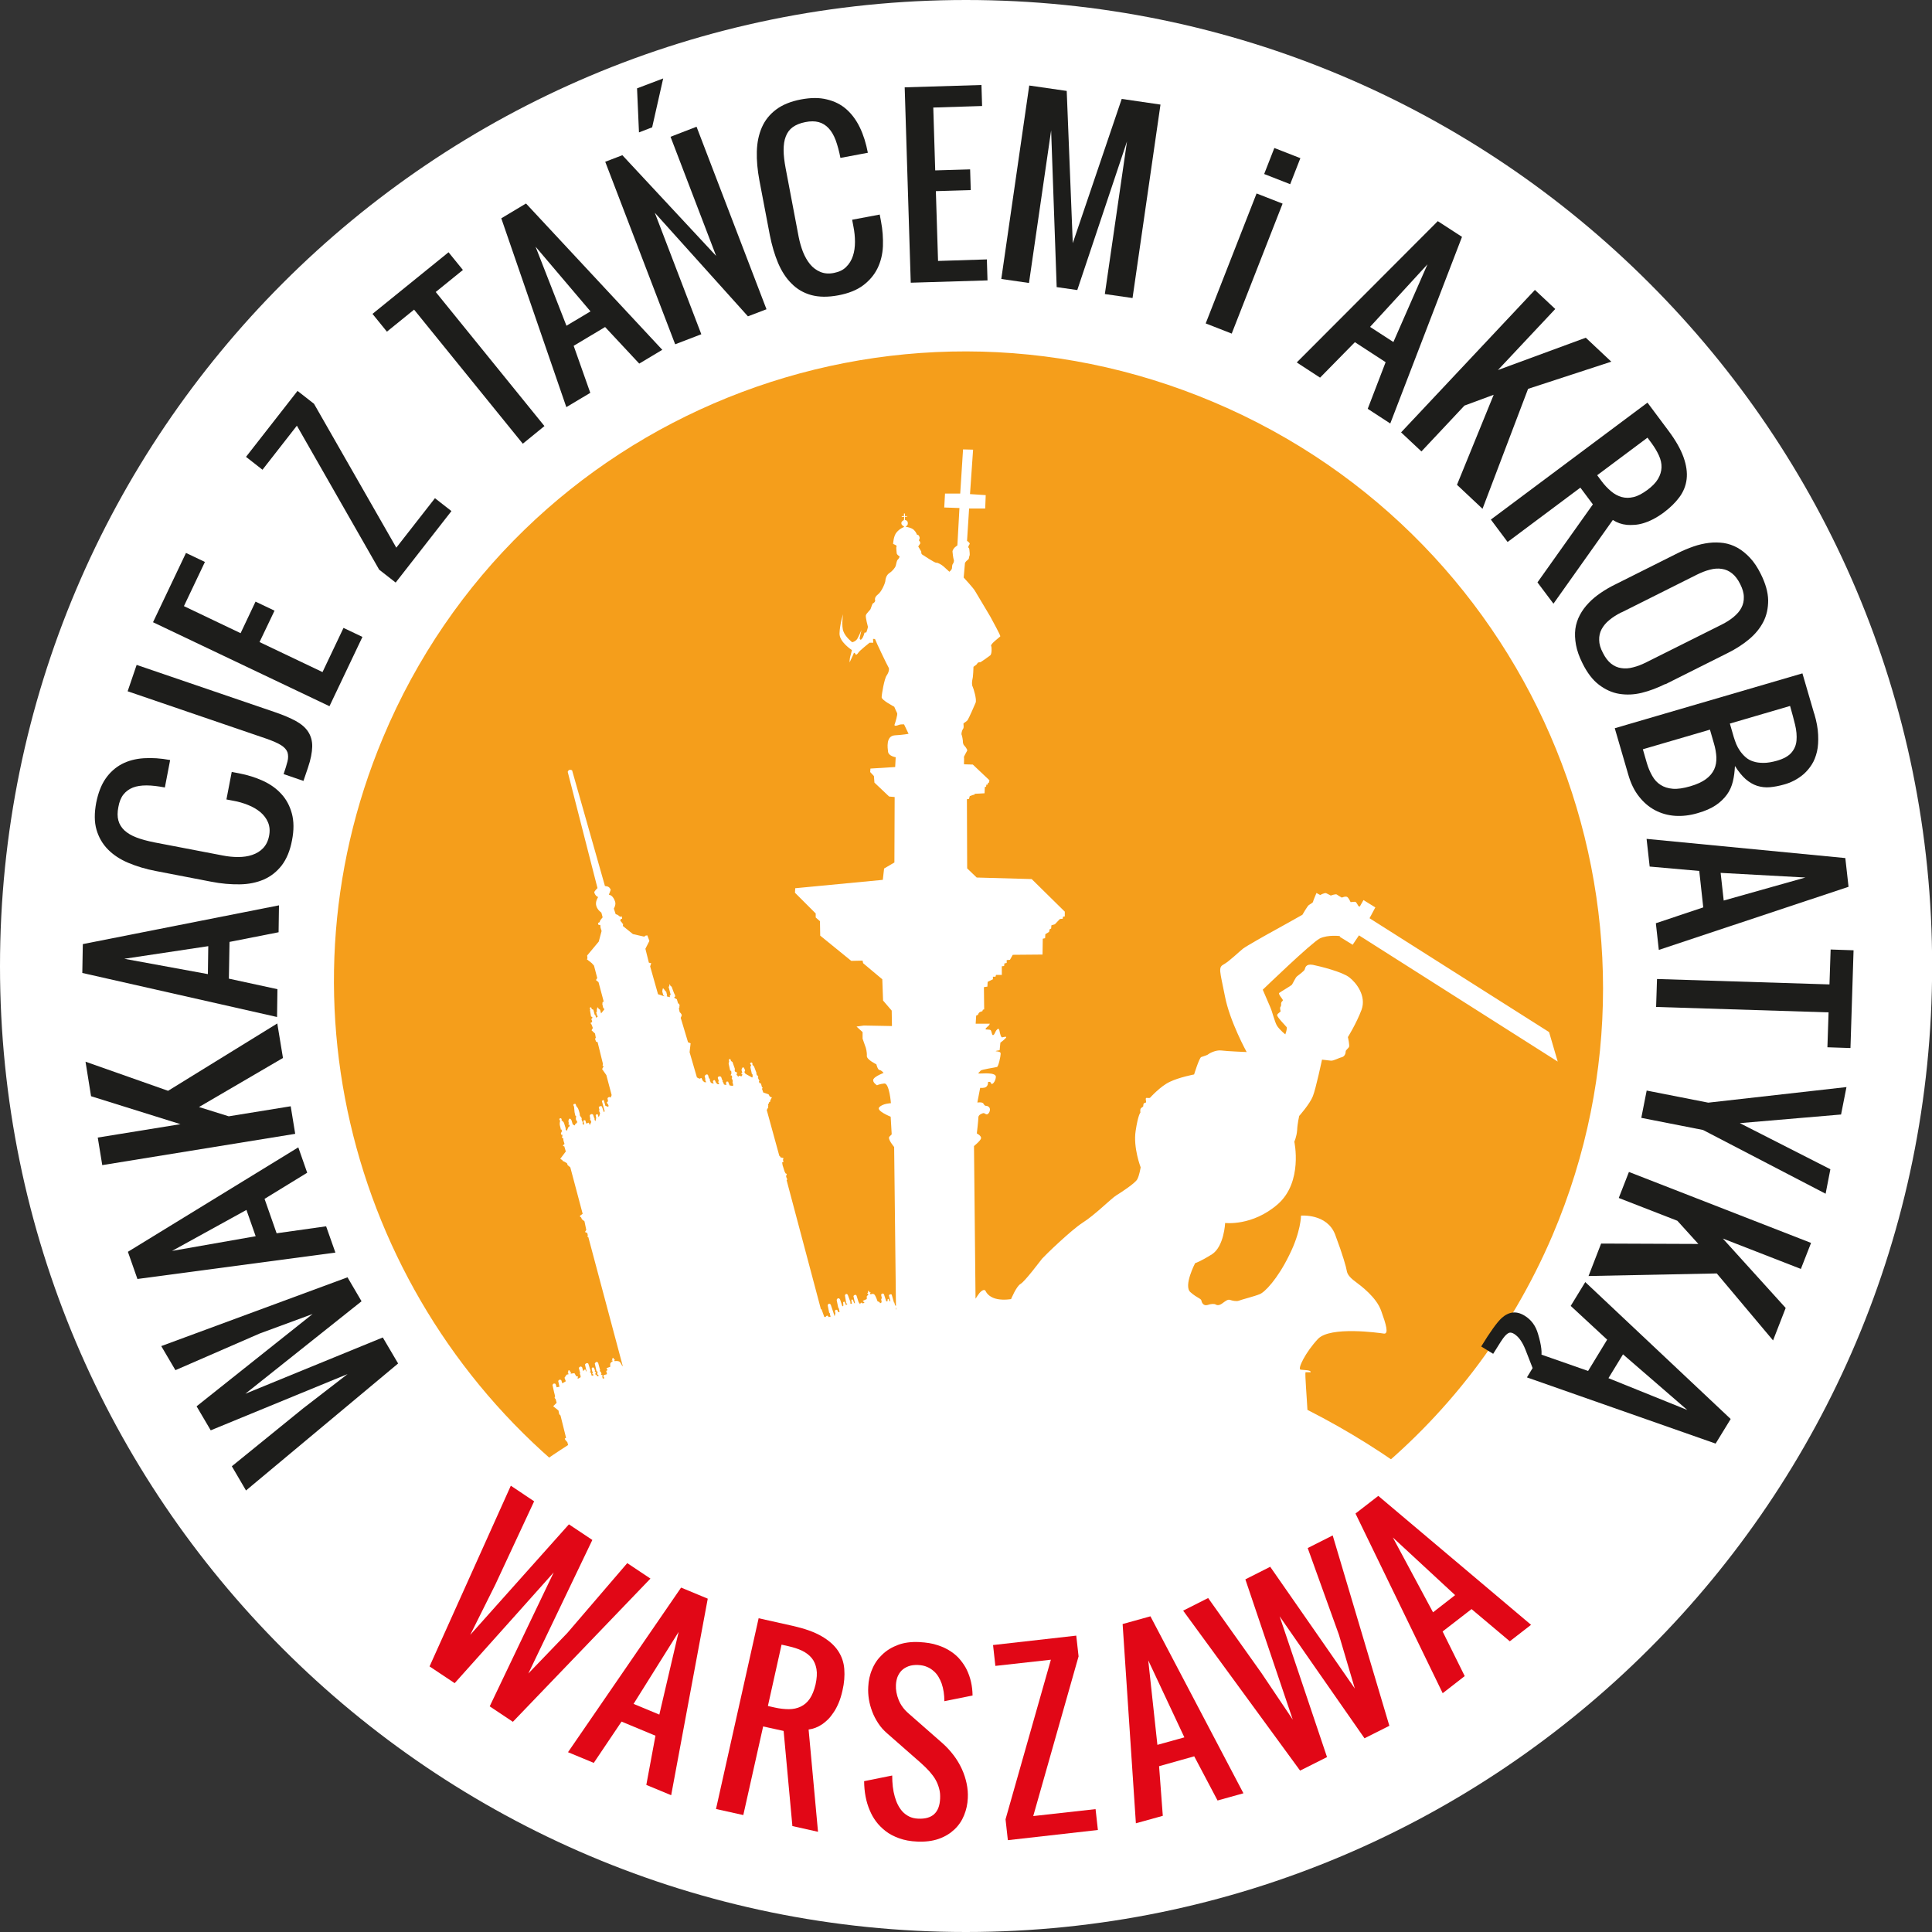<svg xmlns="http://www.w3.org/2000/svg" id="Warstwa_2" viewBox="0 0 150 150"><rect x="0" y="0" width="150" height="150" fill="#333333" stroke="none"/><defs><style>.cls-1{fill:#fff;fill-rule:evenodd;}.cls-2{fill:#e10716;}.cls-3{fill:#f59e1b;}.cls-4{fill:#1d1d1b;}</style></defs><g id="Warstwa_1-2"><g><path class="cls-1" d="M21.97,21.97C8.39,35.56,0,54.3,0,75.02s8.39,39.42,21.96,52.99c13.57,13.58,32.32,21.99,53.03,21.99s39.48-8.41,53.06-21.99c13.57-13.57,21.96-32.31,21.96-52.99,.02-20.72-8.37-39.46-21.96-53.04C114.48,8.39,95.72,0,75,0S35.54,8.39,21.97,21.97Z"></path><path class="cls-3" d="M106.05,114.93c6.14-4.88,11.19-11.31,14.49-19.03,10.64-24.99-1.12-54.01-26.29-64.67-25.13-10.66-54.03,1.02-64.51,26.03-8.8,20.97-1.84,44.67,15.45,58.02l60.87-.35Z"></path><path class="cls-1" d="M101.76,106.54c.04-.18-.51-.16-.78-.2-.27-.04,.39-1.37,1.35-2.39,.96-1,4.72-.47,5.12-.41,.39,.04,.16-.73-.22-1.78-.37-1.04-1.55-1.92-2.02-2.27-.47-.35-.61-.59-.65-.84-.04-.25-.29-1.18-.9-2.8-.63-1.65-2.65-1.47-2.65-1.47,0,0,0,1.25-.92,3.08-.9,1.84-1.9,2.88-2.29,3.02-.37,.16-1.45,.43-1.63,.51-.18,.06-.47,0-.65-.06-.2-.08-.39,.1-.63,.27-.25,.18-.41,.14-.51,.08-.08-.06-.35-.06-.63,.04-.29,.08-.43-.14-.47-.33-.02-.18-.33-.2-.86-.67-.55-.49,.37-2.25,.37-2.25,0,0,.37-.1,1.31-.69,.94-.61,1.02-2.43,1.02-2.43,0,0,2.1,.27,4.08-1.45,1.98-1.73,1.29-4.86,1.29-4.86,0,0,.18-.37,.22-.9,.02-.51,.16-1.1,.16-1.1,0,0,.82-.92,1.06-1.53,.24-.61,.71-2.84,.71-2.84,0,0,.47,.06,.69,.08s.61-.22,.86-.27c.25-.08,.29-.35,.29-.45s.2-.24,.25-.33c.08-.1-.08-.78-.08-.78,0,0,.65-1.04,1.06-2.12,.39-1.08-.41-2.1-.94-2.51-.53-.43-2.25-.86-2.84-.98-.57-.1-.59,.25-.63,.35-.02,.12-.49,.45-.61,.55-.1,.08-.33,.57-.39,.65-.08,.08-.88,.55-.98,.63s.24,.45,.27,.53c.04,.06-.04,.12-.08,.16-.04,.06-.06,.16-.04,.22,0,.06-.02,.14-.06,.18s-.02,.25,.02,.31c.02,.08-.24,.18-.27,.31-.06,.12,.65,.84,.73,.94,.08,.08-.1,.57-.1,.57,0,0-.41-.33-.63-.65-.2-.31-.39-1.16-.53-1.45l-.59-1.37s3.78-3.65,4.43-3.98c.65-.31,1.59-.18,1.59-.18l-.06,.04,1.02,.63,.49-.73,15.43,9.8-.67-2.29-13.94-8.84,.45-.84-.92-.57-.29,.51-.1-.04s-.16-.29-.22-.33c-.06-.02-.39,.02-.39,.02,0,0-.14-.31-.25-.39-.12-.1-.43,.04-.43,.04,0,0-.29-.16-.39-.24-.1-.06-.47,.08-.47,.08,0,0-.22-.12-.35-.18-.12-.06-.47,.14-.47,.14l-.29-.16s-.27,.63-.27,.69-.22,.18-.31,.24c-.1,.04-.51,.76-.51,.76,0,0-1.73,.98-2.18,1.22-.47,.25-2.2,1.23-2.43,1.41-.24,.18-1.08,1-1.51,1.23s-.29,.49,.1,2.45c.37,1.96,1.69,4.35,1.69,4.35,0,0-1.51-.06-1.96-.12-.45-.06-.96,.24-1.02,.29-.04,.06-.37,.16-.55,.22-.16,.08-.55,1.35-.55,1.35,0,0-1.16,.22-1.88,.57-.73,.33-1.55,1.25-1.55,1.25,0,0-.1,.02-.24,0s-.06,.2-.06,.29c.02,.1-.1,.1-.16,.12-.04,.02-.06,.16-.06,.22,.02,.06-.12,.1-.18,.18-.08,.08-.04,.33-.04,.33,0,0-.18,.16-.37,1.43-.2,1.29,.39,2.82,.39,2.82,0,0-.1,.65-.27,.94-.16,.29-1.2,.98-1.61,1.23-.41,.25-1.67,1.53-2.61,2.12-.92,.59-2.94,2.55-3.16,2.8-.2,.25-1.33,1.76-1.67,1.96-.33,.18-.74,1.18-.74,1.18,0,0-.53,.1-1.06,0-.53-.1-.8-.39-.9-.59-.08-.22-.31-.1-.51,.14-.06,.07-.16,.23-.29,.42l-.12-11.85s.53-.43,.55-.61c.02-.2-.33-.37-.33-.37,0,0,.12-1.02,.12-1.25,0-.22,.35-.33,.41-.33s.12,.08,.24,.1c.1,0,.24-.16,.25-.37,0-.2-.18-.29-.27-.29-.12,0-.16-.04-.24-.18s-.47-.08-.47-.08l.22-1.14s.33,.04,.47-.08c.16-.12,.14-.37,.14-.37,0,0,.18-.08,.24,.1,.04,.16,.33-.08,.37-.49,.02-.41-1.16-.25-1.31-.27-.14-.02,.08-.14,.12-.22,.06-.1,1.16-.25,1.27-.29,.12-.02,.29-.84,.29-1.02,.02-.18-.22-.18-.35-.2-.16-.02,.27-.08,.27-.08l.06-.59s.25-.18,.41-.35c.16-.18-.16-.08-.27-.06-.1,0-.16-.25-.22-.55-.06-.27-.25,.02-.27,.06-.04,.04-.1,.27-.2,.31-.1,.04-.1-.14-.16-.29-.04-.16-.18-.12-.37-.14-.2,0,.08-.22,.14-.27,.06-.04,.12-.18,.12-.18h-1.1l.04-.63,.14-.06s.02-.1,.1-.18c.06-.06,.24-.1,.24-.1l.04-.12,.1-.02-.02-1.73,.27-.04,.02-.37,.41-.2v-.2h.2l.04-.14h.45v-.67l.18-.02,.02-.2,.18-.04v-.22l.25-.02,.22-.39,2.31-.02,.02-1.23,.18-.04,.02-.31,.29-.18,.04-.2,.12-.06,.02-.25,.27-.08,.39-.41,.22-.02,.02-.16,.14-.02v-.37l-2.57-2.53-4.27-.12-.74-.71-.02-5.37,.16-.02,.06-.22,.27-.1h.08l.04-.08,.76-.04,.02-.49,.1-.02,.02-.16h.1l.02-.12,.08-.04,.04-.18-1.29-1.22-.67-.02-.02-.04s.02-.47,0-.51c-.02-.04,.2-.41,.25-.51,.04-.12-.24-.41-.27-.45-.04-.06-.08-.25-.06-.29,0-.04-.06-.43-.1-.49-.04-.06,.02-.33,.1-.45,.1-.1,.04-.33,.04-.41,0-.06,.22-.14,.33-.29,.1-.16,.51-1.08,.61-1.33,.12-.24-.16-1.12-.22-1.25-.08-.14-.06-.39-.02-.59,.06-.18,.08-.96,.08-.96,0,0,.27-.18,.29-.25s.14-.12,.22-.1c.06,0,.65-.43,.78-.53,.14-.08,.14-.63,.08-.74-.08-.14,.65-.67,.71-.74,.04-.08-.63-1.25-.78-1.55-.16-.29-1.06-1.76-1.18-1.98-.12-.22-.88-1.04-.88-1.04l.1-1.14s.1-.16,.18-.2c.06-.06,.12-.1,.12-.14,0-.06,.04-.2,.06-.24,.02-.02,0-.33-.02-.45,0-.12-.08-.14-.08-.18-.02-.06,.06-.18,.1-.25,.06-.08-.2-.25-.2-.25l.16-2.51h1.25l.04-1.04-1.22-.08,.24-3.45-.78-.02-.22,3.43h-1.18l-.06,1.08,1.18,.04-.16,2.9-.18,.14c-.08,.06-.2,.24-.2,.33s.06,.55,.1,.65c.04,.08-.02,.27-.08,.33-.04,.06-.06,.18-.06,.31s-.2,.29-.2,.29l-.45-.41c-.16-.14-.45-.31-.57-.29-.1,.02-1.02-.59-1.08-.63-.08-.04-.1-.18-.08-.2,.02-.04-.24-.41-.24-.43s.14-.2,.16-.24c0-.04-.02-.16-.06-.18-.06,0-.04-.12,0-.18,.02-.04,.02-.12-.04-.22-.04-.1-.16-.1-.16-.1,0,0-.06-.2-.24-.37-.18-.18-.61-.24-.61-.24l-.02-.04s.18-.04,.16-.25c0-.22-.22-.24-.22-.24v-.24l.18-.02v-.04h-.18v-.2h-.08v.2h-.16l-.02,.06h.2l-.02,.24-.02,.02s-.2,.08-.18,.25c.02,.16,.2,.22,.2,.22v.06s-.31,.1-.57,.41c-.25,.29-.27,.9-.27,.9l.22,.1s.08,.06,.04,.12c-.04,.08,.02,.41,.02,.51,.02,.12,.2,.22,.22,.24,.02,.04-.08,.2-.14,.25-.08,.06-.12,.35-.16,.49-.04,.12-.24,.39-.49,.55-.24,.16-.31,.47-.31,.59,0,.14-.27,.84-.59,1.08-.31,.24-.2,.45-.2,.49-.02,.06-.1,.18-.16,.18s-.16,.37-.2,.45c-.02,.08-.35,.35-.37,.51-.02,.16,.14,.8,.16,.86,.02,.06-.12,.45-.12,.45l-.14,.02s-.08,.35-.22,.49c-.12,.16-.16-.06-.16-.06l.14-.63s-.2,.47-.33,.69c-.16,.22-.39,.25-.39,.25,0,0-.51-.39-.67-.82-.18-.41-.04-1.35-.04-1.35,0,0-.25,.8-.27,1.47-.04,.67,.96,1.31,.96,1.31,0,0-.06,.27-.12,.47-.06,.18-.06,.49-.06,.49,0,0,.33-.69,.33-.73,.02-.06,.12,.04,.14,.1,0,.08,.14,0,.22-.14s.86-.76,.86-.76h.29l-.02-.29s.16-.04,.18,.06c.02,.1,.94,2.02,1.02,2.14,.08,.1,.04,.37-.14,.63-.18,.24-.39,1.47-.39,1.69-.02,.22,.98,.74,.98,.74,0,0,.16,.39,.22,.49,.06,.1-.14,.74-.2,.9-.04,.14,.2,.08,.33,.02,.14-.06,.41-.04,.41-.04l.35,.73s-.37,.08-1.08,.12c-.69,.06-.55,.98-.51,1.29,.06,.33,.59,.41,.59,.41l-.04,.76-1.92,.12-.02,.27,.29,.31,.04,.51,1.14,1.08,.43,.04-.02,5.08-.8,.47-.1,.88-6.8,.65-.02,.35,1.61,1.61v.31l.33,.29,.02,1.12,2.41,1.96,.88-.02,.04,.2,1.49,1.25,.06,1.65,.67,.78,.02,1.2-2.18-.04-.57,.08,.47,.43v.51l.25,.71s.1,.33,.08,.63c-.02,.29,.74,.65,.74,.65,0,0,.1,.43,.25,.45,.14,0,.31,.22,.31,.22,0,0-.65,.25-.78,.47-.14,.24,.27,.49,.27,.49,0,0,.18-.1,.57-.14,.39-.02,.51,1.53,.51,1.53,0,0-.63,.02-.9,.31-.29,.27,.88,.74,.88,.74l.08,1.37-.18,.18c-.16,.18,.37,.8,.37,.8l.14,12.34-.07-.05-.06-.22-.02,.02-.18-.63s-.06-.04-.12-.02c-.04,0-.1,.08-.1,.08l.12,.43-.06,.04-.06-.16s-.04-.04-.06-.04c-.04,.02-.04,.08-.04,.08v.1l-.1,.02-.18-.55s-.04-.08-.12-.06c-.08,.02-.1,.1-.1,.1l.06,.29-.06,.02,.04,.27-.12,.08s-.02-.1-.1-.12l-.1-.04s-.14-.43-.25-.53c-.12-.1-.29,0-.29,0l-.04-.1,.04-.04-.02-.04-.06,.02s-.04-.14-.08-.14c-.04,.02-.04,.16-.04,.16l-.06,.04,.02,.04h.04l.02,.1s-.12,.06-.12,.14c.02,.08,0,.18,0,.18l-.31,.14,.14,.14-.14,.06s-.06-.08-.12-.06-.08,.12-.08,.12l-.12-.16-.16-.51s-.04-.08-.12-.06c-.08,.02-.12,.1-.12,.1l.12,.55h-.06l-.1-.25s-.02-.04-.08-.04c-.04,.02-.04,.08-.04,.08l.04,.25h-.1l-.04-.08,.04-.02-.22-.59s-.06-.1-.14-.06c-.06,.02-.08,.1-.08,.1l.1,.63h.06l.02,.06-.1,.06-.1-.24s-.02-.02-.06-.02c-.04,.02-.06,.06-.06,.06l.02,.25-.08,.06-.18-.55s-.06-.1-.16-.08c-.1,.04-.1,.14-.1,.14l.12,.59h.02l.04,.1s.04,.2,.04,.24c0,.02-.1,0-.1,0l-.06-.14s-.06-.06-.12-.04c-.06,.02-.08,.1-.08,.1l.04,.16-.06,.25-.12-.37-.18-.53s-.06-.1-.14-.08-.1,.12-.1,.12l.12,.59h.04l.02,.12,.04,.16v.04l-.1-.02-.04,.04-.04-.08s-.04-.06-.1-.04c-.06,.02-.1,.1-.1,.1h-.1l-.22-.61-.04,.02-2.67-10.04,.06-.06-.06-.1-.04-.14,.06-.18-.1-.04-.08-.16-.16-.51v-.08l-.04-.08,.12-.06-.04-.16,.04-.14-.24-.06-.04-.1h-.04l-.98-3.57,.12-.22-.02-.1,.02-.02-.02-.12,.06-.04,.02-.1,.08-.04,.02-.12,.12-.22-.16-.06-.1-.18-.41-.14-.1-.29,.06-.08-.06-.04-.08-.29-.12-.04-.04-.12,.04-.04-.04-.1-.02-.02-.06-.14,.04-.02-.06-.14h-.04l-.06-.14,.02-.04-.2-.53-.12-.12v-.12s-.06-.08-.08-.06c-.04,.02-.06,.02-.06,.02,0,0-.06,.04-.04,.06,0,.04,.08,.12,.08,.12,0,0-.06,.14-.06,.16s.12,.55,.12,.55h.04l.02,.16-.04,.1-.43-.24-.12-.08-.06-.12s.06-.06,.06-.12c-.02-.06-.1-.25-.16-.24s-.12,.18-.12,.22l.06,.18-.08,.1,.1,.08-.1,.14s-.1-.08-.14-.06c-.04,0-.1,.08-.1,.08l-.06-.1-.06-.04v-.08l.04-.02-.04-.12-.12-.04-.04-.14,.04-.04-.2-.57-.12-.08s0-.04-.02-.08c0-.04-.02-.08-.08-.06-.04,0-.08,.04-.06,.06l.02,.12-.04,.16,.12,.55,.08,.02,.02,.2-.04,.08-.02,.08h.08l.04,.14-.04,.06,.02,.1h.04l.02,.18-.02,.02,.06,.25-.04,.06-.24-.04-.12-.29s-.08-.02-.12,0c-.04,.02-.04,.12-.04,.14t.02,.06s0,.06,0,.06l-.18-.04-.04-.12-.08-.14,.06-.02-.02-.02h-.04l-.1-.29s-.06-.06-.16-.04c-.1,.02-.1,.12-.1,.12l.08,.25-.06,.06,.02,.04h.04l.02,.14-.16-.02-.02-.06-.06-.04-.08-.18s-.04-.04-.08-.02c-.04,.02-.08,.08-.08,.08l.06,.2-.22-.08-.1-.25h.04l-.02-.06-.06-.02-.08-.27s-.04-.06-.12-.04c-.08,.02-.14,.12-.14,.12l.06,.25s-.04,.04-.02,.06c0,.02,.02,.04,.02,.04l.06,.14-.16-.02s-.04-.06-.08-.08c-.02,0-.08-.14-.08-.14,0,0-.04-.1-.06-.1-.04,.02-.14,.06-.14,.06l-.2-.1-.57-1.96,.08-.69-.2-.08-.57-1.9s.08-.14,.08-.22c-.02-.1-.16-.22-.16-.22l-.06-.29,.04-.08v-.1l.02-.02-.04-.16-.08-.02-.1-.33-.18-.1-.02-.06,.08-.06s-.02-.12-.04-.14c-.04-.04-.24-.61-.24-.61l-.1-.08-.04-.1h-.04v.14l-.06,.04,.16,.61-.08,.1,.04,.1-.25-.06-.02-.06h.04l-.08-.33h-.04s-.16-.24-.2-.24c-.04,.02-.06,.25-.06,.25l.08,.29,.06,.04,.02,.04-.49-.16-.61-2.16,.08-.25-.18-.04-.27-1.08,.31-.61-.16-.43-.14,.02-.1,.08-.88-.2-.78-.63,.02-.16-.08-.06-.04-.08-.1-.1,.04-.14,.1-.02-.02-.18-.14,.02-.18-.14-.16-.06-.14-.43s.18-.29,.1-.53c-.08-.25-.18-.37-.27-.45-.1-.08-.22-.1-.22-.1,0,0,.16-.35,.14-.41-.04-.06-.08-.16-.22-.22-.16-.04-.22-.04-.22-.04l-2.55-8.98s-.1-.06-.2-.04c-.12,.04-.14,.16-.14,.16l2.31,9.02s-.25,.24-.25,.33c.02,.1,.12,.27,.2,.31,.08,.04,.1,.06,.1,.06,0,0-.25,.35-.14,.69,.1,.33,.39,.51,.39,.51l.1,.37s-.24,.27-.22,.33c.02,.06-.14,.1-.14,.1l.04,.16h.14l.02,.22s.08,.25,.08,.25l-.22,.82-.9,1.08,.02,.22-.04,.08,.37,.29,.18,.2,.25,.96-.1,.16,.2,.16,.43,1.61-.04-.08s-.02-.02-.04-.02c-.02,.02-.04,.06-.04,.06v.1h-.02l.08,.35,.06,.02,.02,.08-.25,.31-.08-.29-.12-.08s-.02-.1-.06-.1c-.04,.02-.06,.06-.06,.06l.02,.08s-.04,.02-.04,.04,.02,.14,.02,.14l-.06,.06,.08,.29h.04l.02,.02-.14,.12-.02-.06-.06-.18h-.04l-.1-.39-.12-.04-.04-.12s-.02-.04-.06-.02c-.02,0-.06,.04-.06,.04l.04,.14-.02,.04,.08,.49,.1,.04v.08l-.08,.08,.06,.14v.1s-.04,0-.06,.02c-.04,0-.06,.06-.04,.08,0,.02,.06,.08,.06,.08l.1,.27-.1,.18,.27,.25,.06,.33-.06,.08,.08,.22,.12,.04,.41,1.67-.02,.16,.08,.04-.12,.22,.33,.47,.41,1.55-.08,.2s-.06-.08-.14-.04c-.08,.02-.1,.1-.1,.1l.04,.22s-.14,.1-.08,.14c.04,.02,.12,.18,.12,.18l-.02,.12-.14-.06-.08-.02-.14-.47-.14,.08,.14,.53,.08,.27-.06,.08-.16-.45s-.06-.04-.12-.02c-.08,.02-.12,.08-.12,.08l.06,.25s-.06,.02-.06,.04,.06,.06,.06,.06l.04,.14-.06,.2-.06,.08-.04-.18s-.04-.06-.1-.04c-.06,.02-.08,.08-.08,.08l.04,.2s-.04,.22-.06,.24c-.04,.02-.08-.16-.08-.16l.02-.04-.04-.04-.08-.25s-.06-.06-.14-.04c-.1,.02-.12,.12-.12,.12l.04,.25-.02,.06s.04,.04,.04,.04l.06,.14-.12,.24-.06-.16s-.04-.04-.06-.02c-.02,0-.1,.06-.1,.06l-.06-.02-.06-.22s-.04-.02-.08-.02-.08,.06-.08,.06l.06,.22-.04,.08-.06-.04-.02-.12h.02l-.02-.1h-.02l-.06-.16,.02-.02-.02-.12h-.02l-.14-.22h.04s-.08-.35-.14-.47c-.06-.12-.16-.22-.16-.22v-.04s-.04-.14-.08-.12c-.04,0-.12,.02-.12,.04-.02,.04-.02,.06,0,.1,.02,.02,.04,.08,.04,.08,0,0,.02,.25,.04,.43,.04,.18,.06,.27,.06,.27l.06,.02-.02,.24,.04,.12h.02l.06,.14-.06,.02-.02,.06-.08,.04-.04,.12-.16-.08-.1-.33s-.08-.14-.14-.12c-.08,.02-.1,.2-.1,.2l.04,.18h-.04l.02,.1,.06-.02,.02,.12-.1,.08s-.06,.14-.08,.18c0,.04-.06,.12-.06,.12l-.02-.08-.04,.02-.02-.12h.02s-.1-.33-.14-.45c-.04-.1-.2-.2-.2-.2,0,0,.02-.02,.02-.04,0-.04-.02-.14-.1-.12-.06,.02-.1,.04-.08,.08,.02,.06,.04,.1,.06,.1v.02s-.06,.22-.02,.35c.04,.14,.08,.35,.08,.35l.04-.04,.04,.14-.08,.16,.04,.14,.06-.04,.02,.14-.04,.04,.02,.1h.08l.02,.2,.08,.25-.12,.12,.02,.06h.08l.12,.41-.43,.57,.16,.1,.04,.08,.08,.02,.24,.14,.06,.16,.2,.16,.96,3.61-.22,.16,.02,.06,.08,.06,.06,.14,.2,.16,.14,.67-.1,.16,.18,.08,.04,.18-.04,.1,.08,.04,2.67,10h-.04s-.12-.29-.24-.35c-.14-.06-.35-.02-.35-.02l-.02-.08h.04v-.04h-.04l-.06-.1s-.02-.04-.04-.04c-.04,0-.06,.08-.06,.08v.08l-.04,.02v.04l.06-.02v.08s-.16,.06-.18,.2v.22l-.29,.1,.08,.16-.1,.06,.06,.25-.27,.08s-.02,.12,0,.12,.06,.12,.06,.12l-.12,.02-.04-.16,.04-.08-.12-.06-.02-.04,.04-.02-.04-.14-.04-.02-.06-.1,.04-.02-.16-.59s-.08-.08-.14-.06c-.06,.02-.12,.12-.12,.12l.14,.61h.06l.04,.1h-.06l.04,.16s.06,.02,.06,.02l.02,.08-.12,.02-.06-.12h-.06l-.02-.08s.06-.08,.06-.1c-.02-.02-.08-.04-.08-.04l-.02-.06,.02-.04-.08-.2s-.06-.06-.1-.04c-.06,0-.08,.08-.08,.08l.04,.22,.02,.02,.04,.06s-.06,.06-.06,.08c0,.04,.1,.1,.1,.1l-.02,.06-.12,.02-.06-.24-.06-.02-.02-.04,.06-.06-.18-.57s-.06-.08-.14-.04c-.08,.02-.12,.1-.12,.1l.12,.53h-.04l-.04-.12s-.02-.04-.06-.02c-.04,.02-.08,.06-.08,.06v.04l-.04,.02-.08-.29s-.06-.08-.14-.06c-.06,.02-.12,.1-.12,.1l.1,.37-.02,.08s.06,.16,.06,.18v.1s-.12,.06-.14,.08c0,.02-.1,.02-.1,.02l.04-.16-.14-.02-.14-.24-.29,.04v-.04l.02-.04-.02-.06h-.04l-.04-.1s-.04-.04-.06-.02c-.04,0-.06,.06-.06,.06l.02,.08-.04,.04v.06h.04l.02,.06-.16,.04-.16,.24,.1,.27-.27,.16-.08-.24s-.06-.06-.14-.04c-.06,.02-.1,.1-.1,.1l.1,.45h-.04l-.18,.04-.08-.25s-.04-.06-.14-.04c-.08,.02-.1,.12-.1,.12l.12,.55,.08,.31-.04,.1,.02,.06,.06,.06,.08,.29-.27,.27,.41,.33,.06,.29,.1,.1,.43,1.73-.1,.06,.04,.1,.16,.18,.06,.22c-1.6,1.02-3.15,2.13-4.64,3.31l4.27,18.92,34.18-.28,1.38,.83-.26-.84,22.56-.18,8.9-18.84c-2.77-2.13-5.77-4.01-8.99-5.65-.04-.82-.2-2.76-.15-2.92Zm-32.16-5.05v.22l-.03-.12,.03-.09Z"></path><g><path class="cls-2" d="M45.99,119.56l-3.08,6.43-1.89,3.94,3.03-3.15,4.65-5.42,1.8,1.2-10.68,11.12-1.8-1.2,3.08-6.45,1.89-3.95-2.92,3.27-4.77,5.33-1.95-1.3,6.31-14.03,1.81,1.21-3.01,6.46-1.95,3.91,2.91-3.26,4.75-5.32,1.8,1.2Z"></path><path class="cls-2" d="M48.26,133.66l-2.16,3.21-2-.83,8.78-12.78,2.07,.86-2.84,15.26-1.93-.8,.71-3.82-2.62-1.09Zm2.93-.54l1.5-6.42-3.5,5.59,2,.83Z"></path><path class="cls-2" d="M61.52,141.76l-.68-7.37-1.59-.35-1.54,6.88-2.12-.47,3.31-14.81,2.64,.59c.93,.21,1.67,.47,2.24,.8,.57,.33,1,.71,1.28,1.13,.29,.43,.45,.9,.49,1.42,.04,.52,0,1.08-.14,1.67-.08,.36-.18,.69-.3,.97-.12,.28-.25,.53-.39,.73-.14,.21-.28,.39-.43,.54-.15,.15-.3,.27-.44,.37-.34,.23-.69,.37-1.07,.42l.73,7.94-2.01-.45Zm-1.91-9.31l.53,.12c.4,.09,.77,.13,1.11,.13,.34,0,.65-.07,.92-.2s.51-.33,.7-.61c.19-.28,.34-.65,.45-1.11,.1-.46,.13-.86,.07-1.2-.06-.33-.18-.62-.37-.85-.19-.23-.44-.42-.75-.57s-.66-.26-1.06-.35l-.53-.12-1.06,4.76Z"></path><path class="cls-2" d="M71.22,142.98c-.54-.02-1.01-.11-1.42-.26-.41-.15-.76-.33-1.05-.56-.29-.23-.54-.48-.74-.75s-.36-.56-.48-.85c-.29-.67-.43-1.42-.44-2.27l2.18-.44c0,.61,.06,1.16,.2,1.64,.06,.21,.13,.41,.23,.61s.22,.38,.36,.54c.15,.16,.32,.29,.52,.39s.44,.16,.71,.17c1.09,.05,1.65-.47,1.7-1.55,.01-.27,0-.52-.07-.76-.06-.24-.15-.47-.27-.69s-.29-.44-.48-.66c-.19-.21-.42-.44-.68-.67l-2.61-2.29c-.27-.23-.5-.49-.69-.78-.19-.29-.35-.59-.47-.91-.12-.32-.21-.64-.26-.96-.05-.32-.07-.64-.05-.96,.02-.48,.12-.95,.31-1.38,.18-.44,.44-.81,.78-1.13,.33-.32,.74-.57,1.22-.75s1.03-.25,1.65-.22c.54,.03,1.02,.1,1.42,.24,.41,.13,.76,.3,1.05,.5,.3,.2,.54,.42,.74,.67s.36,.49,.48,.74c.29,.6,.44,1.26,.45,2l-2.19,.44c0-.51-.07-.96-.21-1.37-.06-.17-.14-.34-.24-.51s-.22-.32-.37-.45c-.15-.13-.32-.25-.52-.33-.2-.09-.44-.14-.71-.15-.28-.01-.53,.02-.74,.1-.21,.08-.39,.19-.53,.33-.14,.14-.24,.31-.32,.5-.07,.19-.11,.4-.12,.62-.02,.37,.05,.76,.21,1.16,.16,.4,.42,.75,.78,1.06l2.61,2.29c.33,.29,.62,.61,.88,.95s.47,.7,.64,1.07c.17,.37,.29,.75,.37,1.13s.11,.76,.09,1.13c-.02,.47-.12,.91-.29,1.33-.17,.42-.42,.79-.75,1.1-.33,.31-.73,.56-1.22,.73-.48,.17-1.05,.24-1.7,.21Z"></path><path class="cls-2" d="M80.21,141l4.85-.54,.18,1.62-6.99,.79-.18-1.62,3.52-12.39-4.31,.48-.18-1.62,6.46-.73,.18,1.61-3.52,12.4Z"></path><path class="cls-2" d="M89.99,137.12l.29,3.86-2.09,.58-1.03-15.47,2.16-.6,7.22,13.74-2.01,.56-1.81-3.43-2.74,.77Zm1.96-2.24l-2.8-5.97,.71,6.56,2.09-.58Z"></path><path class="cls-2" d="M98.63,121.66l4.07,5.85,2.49,3.59-1.24-4.19-2.42-6.72,1.94-.98,4.4,14.78-1.93,.97-4.09-5.87-2.5-3.6,1.4,4.15,2.28,6.78-2.09,1.05-9.08-12.42,1.94-.98,4.13,5.81,2.44,3.63-1.4-4.14-2.28-6.75,1.94-.98Z"></path><path class="cls-2" d="M112,126.66l1.72,3.47-1.71,1.33-6.77-13.95,1.77-1.37,11.86,10.01-1.65,1.28-2.97-2.5-2.25,1.74Zm.98-2.81l-4.84-4.48,3.12,5.81,1.71-1.33Z"></path></g><g><path class="cls-4" d="M15.27,109.18l5.58-4.44,3.42-2.72-4.1,1.51-6.55,2.85-1.1-1.87,14.46-5.34,1.09,1.86-5.59,4.45-3.43,2.73,4.05-1.66,6.62-2.71,1.19,2.02-11.81,9.86-1.1-1.88,5.53-4.49,3.46-2.67-4.04,1.66-6.59,2.71-1.1-1.87Z"></path><path class="cls-4" d="M21.49,95.75l3.83-.54,.72,2.04-15.37,2.05-.74-2.11,13.23-8.11,.69,1.97-3.31,2.03,.94,2.68Zm-2.36-1.81l-5.77,3.18,6.49-1.14-.72-2.05Z"></path><path class="cls-4" d="M21.53,79.47l.44,2.67-6.52,3.81,2.31,.72,4.81-.78,.35,2.14-14.98,2.43-.35-2.14,6.42-1.04-6.94-2.17-.43-2.68,6.41,2.26,8.48-5.23Z"></path><path class="cls-4" d="M17.76,75.98l3.78,.82-.03,2.16-15.12-3.42,.04-2.24,15.23-3.01-.03,2.09-3.81,.75-.05,2.84Zm-1.59-2.52l-6.52,.98,6.49,1.19,.03-2.17Z"></path><path class="cls-4" d="M18.03,59.94l.53,.1c.67,.13,1.28,.32,1.85,.58,.57,.26,1.05,.6,1.43,1.02,.39,.42,.66,.93,.82,1.52,.16,.59,.17,1.29,.01,2.09-.15,.8-.42,1.44-.79,1.93-.38,.49-.84,.86-1.39,1.1-.55,.24-1.17,.37-1.87,.38s-1.45-.05-2.25-.21l-4.25-.82c-.8-.15-1.52-.37-2.16-.64-.64-.27-1.17-.62-1.59-1.05-.42-.43-.71-.94-.88-1.53s-.17-1.29-.02-2.09c.15-.75,.39-1.38,.73-1.87s.77-.87,1.26-1.13c.5-.26,1.07-.41,1.7-.45,.64-.04,1.32,0,2.05,.14l-.41,2.13c-.53-.1-1-.16-1.42-.16-.41,0-.77,.05-1.07,.17-.3,.12-.54,.3-.73,.54s-.32,.57-.39,.97c-.08,.4-.08,.75,0,1.04,.08,.3,.24,.55,.47,.77,.24,.22,.54,.4,.93,.55s.84,.27,1.38,.38l5.32,1.02c.4,.08,.8,.12,1.19,.12,.4,0,.76-.05,1.09-.16,.33-.11,.62-.28,.85-.52s.39-.55,.47-.95c.08-.4,.05-.75-.08-1.06-.13-.31-.33-.57-.6-.8-.27-.22-.59-.41-.95-.55-.37-.15-.75-.26-1.15-.33l-.53-.1,.41-2.13Z"></path><path class="cls-4" d="M10.6,51.62l10.77,3.68c.64,.22,1.18,.45,1.6,.68,.43,.24,.75,.51,.96,.84s.32,.71,.31,1.15-.11,.99-.33,1.63l-.35,1.03-1.54-.53c.13-.38,.23-.71,.3-.98,.07-.27,.06-.51,0-.71-.07-.2-.24-.39-.49-.55-.25-.16-.64-.33-1.15-.51l-10.77-3.68,.7-2.05Z"></path><path class="cls-4" d="M21.32,47.4l-1.17,2.45,4.89,2.33,1.63-3.43,1.47,.7-2.56,5.38-13.7-6.52,2.56-5.38,1.47,.7-1.63,3.43,4.4,2.1,1.16-2.45,1.47,.7Z"></path><path class="cls-4" d="M30.77,42.52l3-3.84,1.28,1-4.33,5.55-1.28-1-6.39-11.18-2.67,3.42-1.28-1,4-5.12,1.28,1,6.4,11.19Z"></path><path class="cls-4" d="M34.82,19.58l1.12,1.38-2.11,1.71,8.44,10.41-1.68,1.37-8.44-10.41-2.11,1.71-1.12-1.38,5.9-4.78Z"></path><path class="cls-4" d="M44.54,26.85l1.29,3.65-1.86,1.11-5.05-14.66,1.92-1.15,10.58,11.36-1.79,1.07-2.65-2.84-2.44,1.46Zm1.31-2.67l-4.27-5.03,2.4,6.14,1.86-1.11Z"></path><path class="cls-4" d="M58.07,24.56l-7.23-8.04,3.61,9.43-2.03,.78-5.43-14.17,1.33-.51,7.28,7.82-3.54-9.25,2.02-.78,5.43,14.17-1.44,.55Zm-7.45-14.67l-1.01,.39-.15-3.42,2.03-.77-.86,3.81Z"></path><path class="cls-4" d="M68.3,16.65l.1,.53c.13,.67,.17,1.31,.15,1.94-.03,.63-.17,1.2-.42,1.71-.25,.51-.62,.95-1.11,1.32-.49,.37-1.14,.63-1.94,.78-.8,.15-1.5,.14-2.09-.02s-1.11-.46-1.53-.89c-.43-.42-.77-.95-1.05-1.6-.27-.64-.48-1.36-.64-2.16l-.81-4.25c-.15-.8-.22-1.55-.2-2.25,.02-.7,.15-1.32,.39-1.87,.24-.55,.61-1.01,1.1-1.38,.49-.37,1.14-.64,1.94-.79,.75-.14,1.42-.15,2.01,0,.59,.14,1.09,.39,1.51,.76s.77,.84,1.05,1.42c.28,.58,.48,1.23,.62,1.96l-2.13,.4c-.1-.53-.23-.99-.37-1.38-.15-.39-.33-.7-.55-.93s-.47-.39-.77-.47c-.3-.08-.64-.08-1.04,0-.4,.08-.72,.21-.97,.39s-.43,.43-.54,.72c-.12,.3-.17,.65-.17,1.07,0,.41,.06,.89,.16,1.42l1.01,5.32c.08,.4,.19,.78,.33,1.15,.15,.37,.33,.69,.55,.96s.49,.47,.8,.6c.31,.13,.66,.16,1.06,.08,.4-.08,.72-.23,.95-.47,.24-.23,.41-.52,.52-.85,.11-.33,.16-.69,.16-1.09,0-.4-.04-.79-.12-1.19l-.1-.53,2.13-.4Z"></path><path class="cls-4" d="M75.37,14.76l-2.71,.08,.17,5.42,3.79-.12,.05,1.63-5.96,.18-.47-15.17,5.96-.18,.05,1.63-3.79,.12,.15,4.88,2.71-.08,.05,1.63Z"></path><path class="cls-4" d="M82.04,22.28l-.43-12.16-1.72,11.85-2.15-.31,2.17-15.02,2.91,.42,.47,11.82,3.8-11.2,3.01,.44-2.17,15.02-2.15-.31,1.72-11.85-3.86,11.54-1.61-.23Z"></path><path class="cls-4" d="M97.56,15.02l2.02,.79-3.95,10.09-2.02-.79,3.95-10.09Zm1.38-3.53l2.02,.79-.79,2.02-2.02-.79,.79-2.02Z"></path><path class="cls-4" d="M105.2,26.56l-2.71,2.76-1.81-1.18,10.95-10.97,1.88,1.22-5.57,14.49-1.75-1.14,1.39-3.62-2.38-1.55Zm2.98,0l2.65-6.04-4.46,4.86,1.82,1.18Z"></path><path class="cls-4" d="M115.1,39.5l-1.98-1.86,2.85-6.99-2.27,.84-3.34,3.56-1.58-1.48,10.39-11.06,1.58,1.48-4.45,4.74,6.82-2.51,1.98,1.86-6.46,2.11-3.54,9.32Z"></path><path class="cls-4" d="M119.38,45.2l4.29-6.04-.97-1.3-5.65,4.22-1.3-1.74,12.16-9.08,1.62,2.17c.57,.76,.96,1.45,1.18,2.07,.22,.62,.3,1.18,.24,1.7-.06,.51-.25,.98-.56,1.4-.31,.42-.71,.81-1.2,1.18-.3,.22-.58,.4-.86,.54-.27,.14-.53,.24-.77,.31s-.47,.11-.68,.12c-.21,.02-.4,.01-.57,0-.41-.04-.77-.17-1.09-.38l-4.61,6.5-1.24-1.65Zm4.62-8.31l.32,.43c.24,.33,.5,.6,.76,.82,.26,.22,.54,.37,.83,.45,.29,.08,.6,.08,.93,0,.33-.08,.68-.27,1.06-.55s.66-.57,.83-.86c.17-.29,.26-.59,.27-.89s-.06-.61-.2-.92c-.14-.31-.33-.63-.57-.96l-.32-.43-3.91,2.92Z"></path><path class="cls-4" d="M129.29,53.11c-.61,.3-1.21,.53-1.82,.68s-1.19,.17-1.75,.08c-.56-.09-1.08-.33-1.57-.7s-.92-.93-1.29-1.68c-.25-.5-.42-.98-.5-1.42-.08-.44-.1-.86-.05-1.24s.17-.74,.35-1.08c.18-.34,.41-.65,.68-.93,.27-.29,.59-.55,.94-.79s.73-.46,1.14-.66l4.85-2.43c.4-.2,.81-.37,1.21-.51,.4-.14,.8-.23,1.2-.28,.39-.05,.78-.04,1.15,.01,.38,.06,.73,.18,1.07,.37,.34,.19,.66,.45,.97,.78s.59,.75,.84,1.26c.37,.74,.56,1.42,.57,2.04,0,.62-.12,1.18-.38,1.68-.26,.5-.63,.95-1.11,1.35-.48,.4-1.03,.75-1.63,1.05l-4.85,2.43Zm-3.4-5.57c-.36,.18-.68,.38-.94,.6-.26,.21-.46,.45-.6,.71s-.2,.54-.19,.84c0,.31,.1,.64,.29,1,.18,.36,.39,.64,.63,.83,.24,.19,.5,.31,.79,.35,.29,.05,.6,.03,.93-.06,.33-.08,.68-.22,1.04-.4l5.82-2.91c.36-.18,.68-.38,.94-.6s.47-.45,.6-.71c.14-.26,.2-.54,.19-.84,0-.31-.1-.64-.28-1-.18-.36-.39-.64-.63-.83-.24-.19-.5-.31-.79-.35-.29-.05-.6-.03-.93,.06-.33,.08-.68,.22-1.04,.4l-5.81,2.91Z"></path><path class="cls-4" d="M140.86,55.41c.18,.61,.28,1.15,.3,1.64s0,.92-.09,1.3c-.09,.38-.22,.72-.4,1-.18,.29-.39,.53-.62,.74-.23,.2-.48,.37-.75,.51s-.53,.24-.79,.31c-.39,.11-.76,.18-1.1,.21s-.67-.01-.99-.11c-.31-.1-.61-.28-.89-.52-.28-.25-.56-.59-.83-1.02-.02,.43-.07,.83-.16,1.2-.09,.37-.24,.72-.46,1.02s-.5,.58-.87,.83c-.36,.24-.83,.45-1.4,.61-.61,.18-1.2,.25-1.77,.21-.56-.04-1.08-.19-1.55-.44-.47-.25-.88-.6-1.24-1.06-.36-.45-.63-1.01-.82-1.66l-1.06-3.64,14.57-4.26,.91,3.12Zm-13.31,2.76l.3,1.04c.11,.39,.26,.73,.43,1.03s.38,.53,.65,.7c.26,.17,.58,.27,.95,.3s.82-.04,1.34-.19c.52-.15,.93-.34,1.23-.56,.3-.22,.51-.48,.64-.76,.13-.28,.18-.6,.17-.94-.02-.34-.08-.71-.2-1.1l-.3-1.04-5.2,1.52Zm6.76-1.98l.3,1.04c.05,.17,.12,.35,.19,.54,.08,.19,.18,.37,.3,.54s.26,.33,.43,.48c.17,.15,.37,.26,.6,.33,.23,.08,.5,.11,.8,.11s.65-.06,1.04-.17c.52-.15,.89-.36,1.12-.63s.36-.58,.39-.94,0-.77-.11-1.22c-.11-.45-.24-.94-.39-1.46l-4.68,1.37Z"></path><path class="cls-4" d="M131.93,67.62l-3.85-.34-.24-2.15,15.43,1.49,.25,2.23-14.73,4.9-.23-2.07,3.68-1.23-.31-2.83Zm1.89,2.3l6.35-1.79-6.58-.36,.24,2.16Z"></path><path class="cls-4" d="M143.66,81.37l-1.78-.06,.09-2.71-13.39-.42,.07-2.17,13.39,.42,.09-2.71,1.78,.06-.24,7.58Z"></path><path class="cls-4" d="M127.84,84.67l4.79,.94,10.73-1.21-.42,2.13-7.86,.67,7.03,3.58-.37,1.9-9.52-4.95-4.79-.94,.42-2.13Z"></path><path class="cls-4" d="M123.33,99.08l.98-2.53,7.55,.03-1.63-1.8-4.55-1.77,.79-2.02,14.14,5.51-.79,2.02-6.06-2.36,4.88,5.39-.98,2.52-4.37-5.2-9.97,.2Z"></path><path class="cls-4" d="M119.06,106.39s-.21-.53-.62-1.59c-.24-.61-.53-1.02-.89-1.24-.13-.08-.25-.11-.35-.09-.1,.02-.22,.11-.36,.26-.14,.15-.44,.61-.91,1.38l-.93-.57c.71-1.16,1.24-1.89,1.59-2.21,.56-.5,1.15-.57,1.78-.18,.51,.31,.86,.78,1.04,1.41,.27,.89,.34,1.53,.22,1.9l-.57,.93Zm5.73-2.37l-2.84-2.63,1.13-1.85,11.29,10.63-1.17,1.91-14.65-5.14,1.09-1.78,3.66,1.28,1.48-2.43Zm.09,2.98l6.12,2.47-4.99-4.32-1.13,1.85Z"></path></g></g></g></svg>